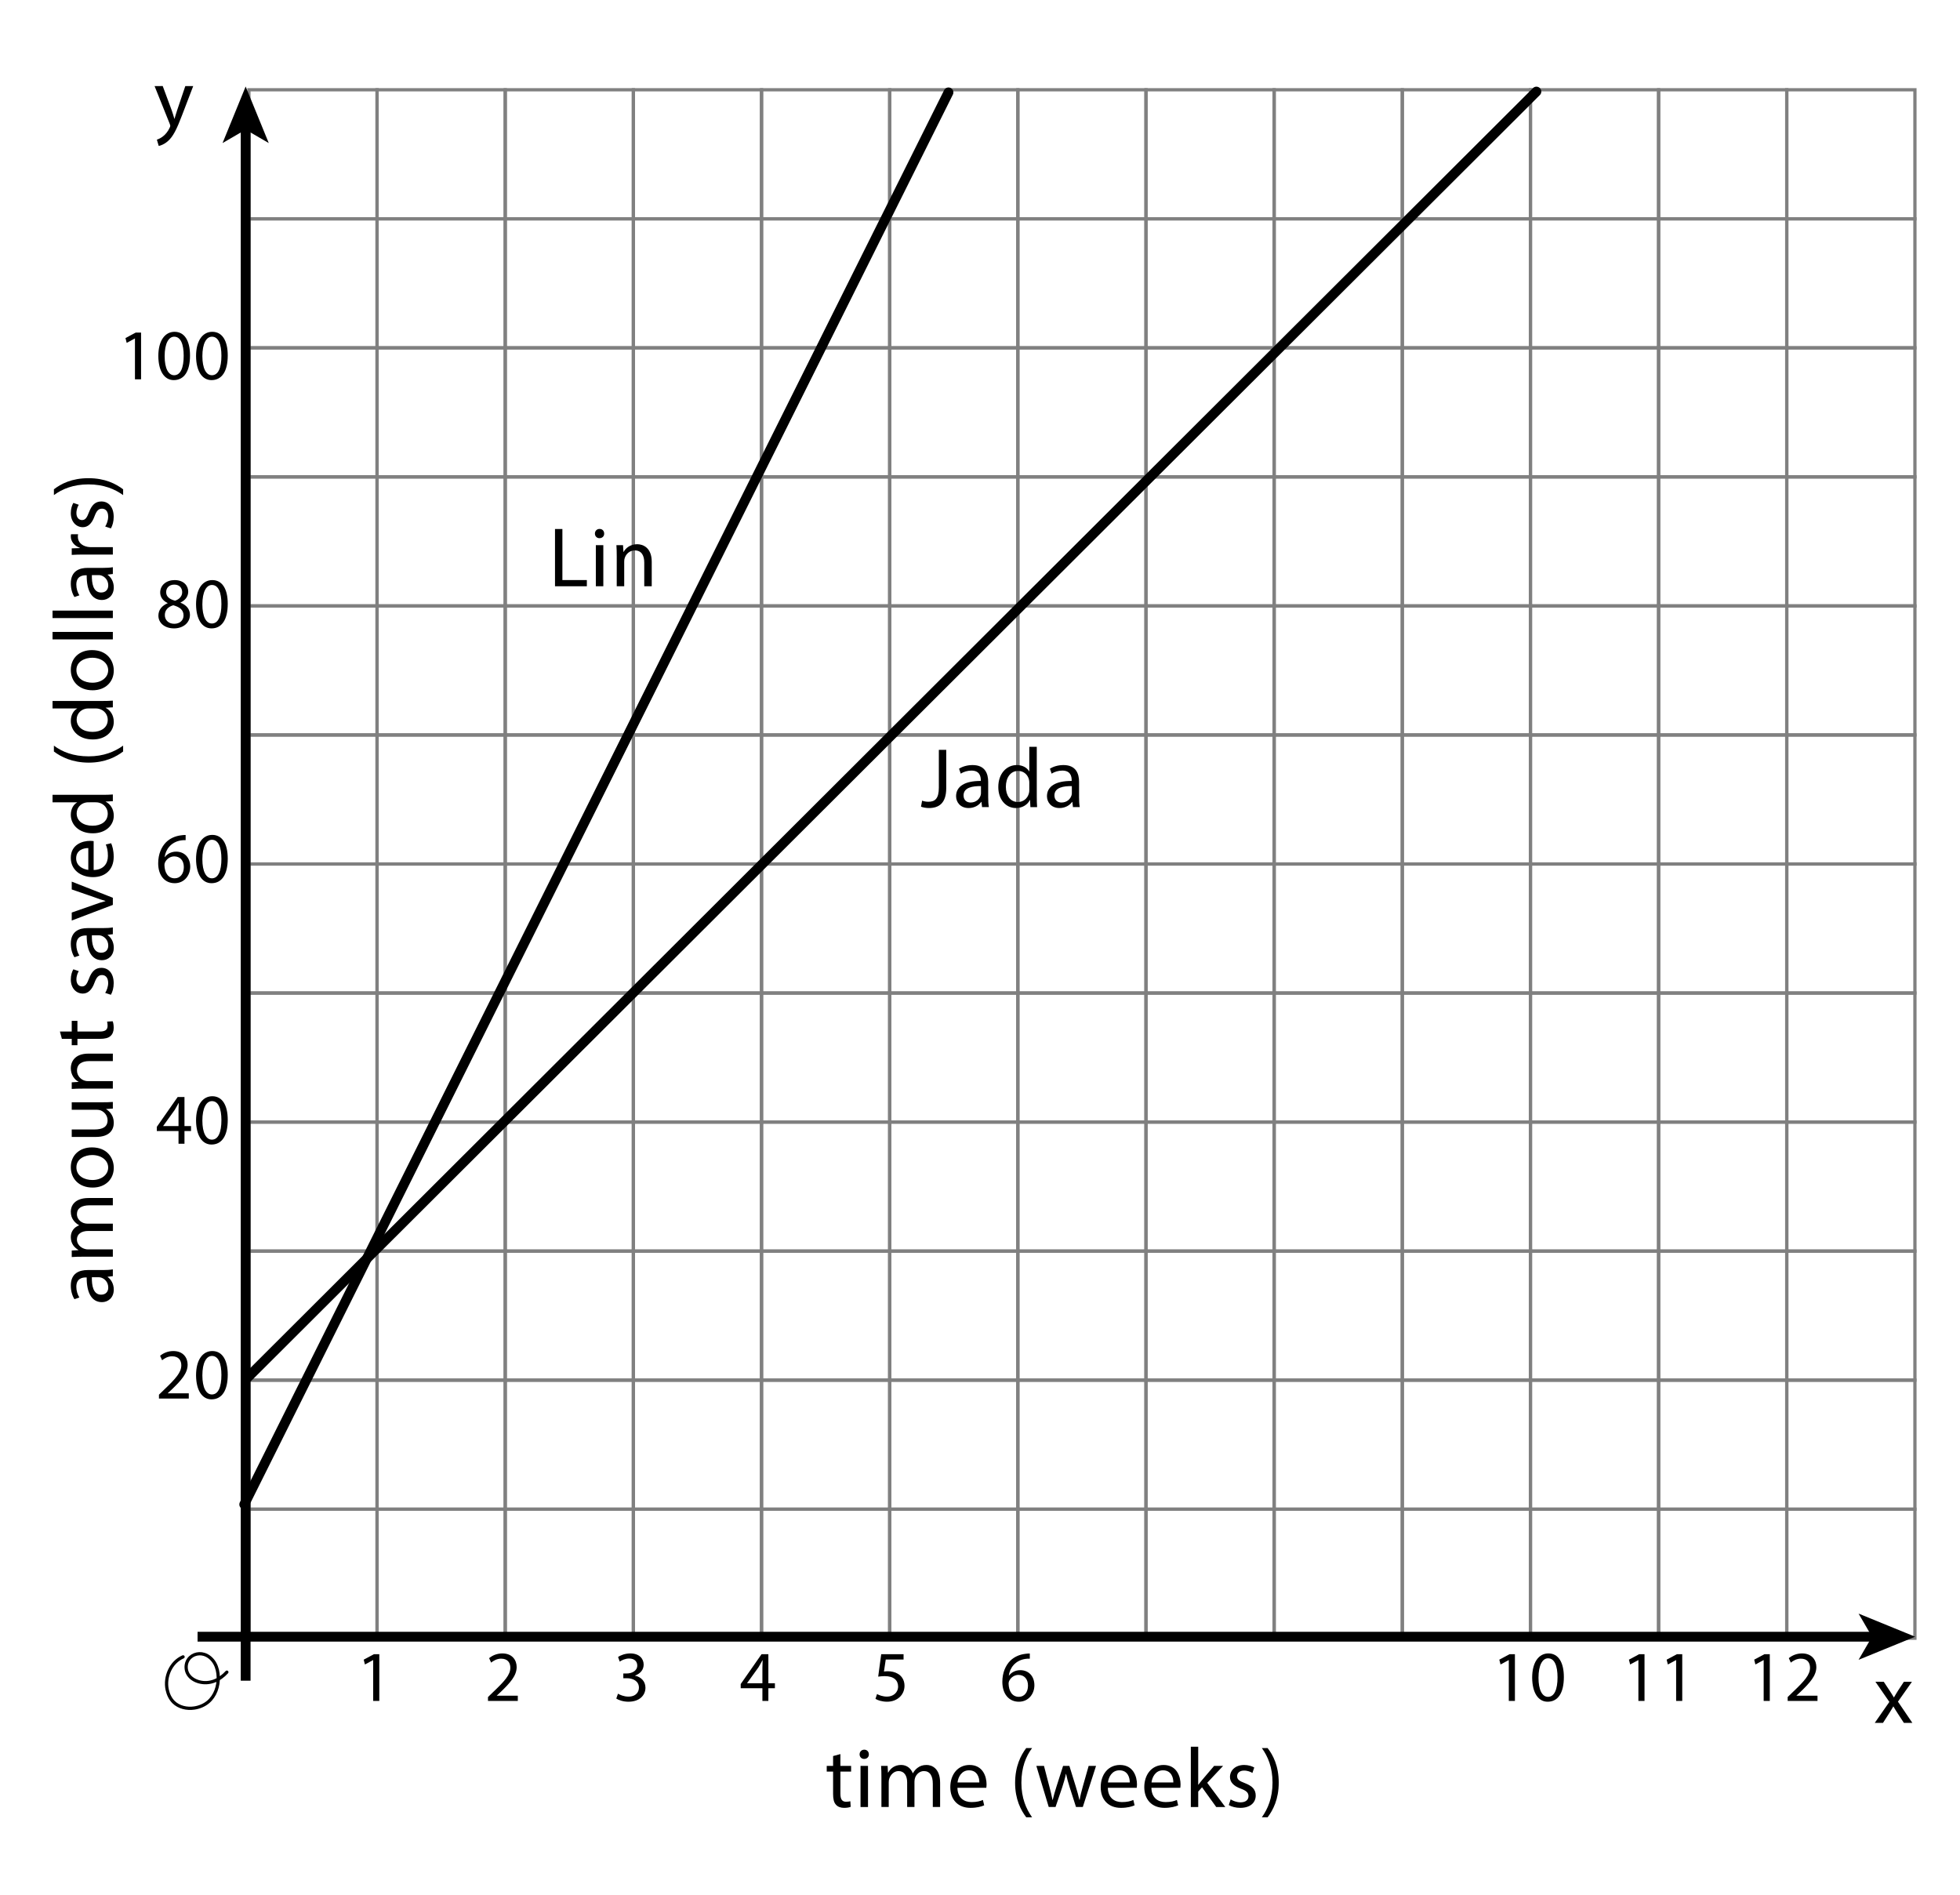 <?xml version="1.0" encoding="utf-8"?>
<!-- Generator: Adobe Illustrator 23.0.3, SVG Export Plug-In . SVG Version: 6.00 Build 0)  -->
<svg version="1.1" xmlns="http://www.w3.org/2000/svg" xmlns:xlink="http://www.w3.org/1999/xlink" x="0px" y="0px"
	 viewBox="0 0 300 290" style="enable-background:new 0 0 300 290;" xml:space="preserve">
<style type="text/css">
	.st0{fill:none;stroke:#808080;stroke-width:0.5;stroke-miterlimit:10;}
	.st1{fill:none;stroke:#000000;stroke-width:1.5;stroke-miterlimit:10;}
	.st2{fill:none;stroke:#000000;stroke-width:0.496;stroke-linecap:round;stroke-linejoin:round;stroke-miterlimit:10;}
	.st3{fill:none;stroke:#000000;stroke-width:1.5;stroke-linecap:round;stroke-linejoin:round;stroke-miterlimit:10;}
</style>
<g id="Artwork">
	<rect x="38.1" y="13.74" class="st0" width="19.615" height="19.75"/>
	<rect x="57.715" y="13.74" class="st0" width="19.615" height="19.75"/>
	<rect x="77.331" y="13.74" class="st0" width="19.615" height="19.75"/>
	<rect x="96.946" y="13.74" class="st0" width="19.615" height="19.75"/>
	<rect x="116.562" y="13.74" class="st0" width="19.615" height="19.75"/>
	<rect x="136.177" y="13.74" class="st0" width="19.615" height="19.75"/>
	<rect x="155.792" y="13.74" class="st0" width="19.615" height="19.75"/>
	<rect x="175.408" y="13.74" class="st0" width="19.615" height="19.75"/>
	<rect x="195.023" y="13.74" class="st0" width="19.615" height="19.75"/>
	<rect x="214.638" y="13.74" class="st0" width="19.615" height="19.75"/>
	<rect x="234.254" y="13.74" class="st0" width="19.615" height="19.75"/>
	<rect x="253.869" y="13.74" class="st0" width="19.615" height="19.75"/>
	<rect x="273.485" y="13.74" class="st0" width="19.615" height="19.75"/>
	<rect x="38.1" y="33.49" class="st0" width="19.615" height="19.75"/>
	<rect x="57.715" y="33.49" class="st0" width="19.615" height="19.75"/>
	<rect x="77.331" y="33.49" class="st0" width="19.615" height="19.75"/>
	<rect x="96.946" y="33.49" class="st0" width="19.615" height="19.75"/>
	<rect x="116.562" y="33.49" class="st0" width="19.615" height="19.75"/>
	<rect x="136.177" y="33.49" class="st0" width="19.615" height="19.75"/>
	<rect x="155.792" y="33.49" class="st0" width="19.615" height="19.75"/>
	<rect x="175.408" y="33.49" class="st0" width="19.615" height="19.75"/>
	<rect x="195.023" y="33.49" class="st0" width="19.615" height="19.75"/>
	<rect x="214.638" y="33.49" class="st0" width="19.615" height="19.75"/>
	<rect x="234.254" y="33.49" class="st0" width="19.615" height="19.75"/>
	<rect x="253.869" y="33.49" class="st0" width="19.615" height="19.75"/>
	<rect x="273.485" y="33.49" class="st0" width="19.615" height="19.75"/>
	<rect x="38.1" y="53.24" class="st0" width="19.615" height="19.75"/>
	<rect x="57.715" y="53.24" class="st0" width="19.615" height="19.75"/>
	<rect x="77.331" y="53.24" class="st0" width="19.615" height="19.75"/>
	<rect x="96.946" y="53.24" class="st0" width="19.615" height="19.75"/>
	<rect x="116.562" y="53.24" class="st0" width="19.615" height="19.75"/>
	<rect x="136.177" y="53.24" class="st0" width="19.615" height="19.75"/>
	<rect x="155.792" y="53.24" class="st0" width="19.615" height="19.75"/>
	<rect x="175.408" y="53.24" class="st0" width="19.615" height="19.75"/>
	<rect x="195.023" y="53.24" class="st0" width="19.615" height="19.75"/>
	<rect x="214.638" y="53.24" class="st0" width="19.615" height="19.75"/>
	<rect x="234.254" y="53.24" class="st0" width="19.615" height="19.75"/>
	<rect x="253.869" y="53.24" class="st0" width="19.615" height="19.75"/>
	<rect x="273.485" y="53.24" class="st0" width="19.615" height="19.75"/>
	<rect x="38.1" y="72.99" class="st0" width="19.615" height="19.75"/>
	<rect x="57.715" y="72.99" class="st0" width="19.615" height="19.75"/>
	<rect x="77.331" y="72.99" class="st0" width="19.615" height="19.75"/>
	<rect x="96.946" y="72.99" class="st0" width="19.615" height="19.75"/>
	<rect x="116.562" y="72.99" class="st0" width="19.615" height="19.75"/>
	<rect x="136.177" y="72.99" class="st0" width="19.615" height="19.75"/>
	<rect x="155.792" y="72.99" class="st0" width="19.615" height="19.75"/>
	<rect x="175.408" y="72.99" class="st0" width="19.615" height="19.75"/>
	<rect x="195.023" y="72.99" class="st0" width="19.615" height="19.75"/>
	<rect x="214.638" y="72.99" class="st0" width="19.615" height="19.75"/>
	<rect x="234.254" y="72.99" class="st0" width="19.615" height="19.75"/>
	<rect x="253.869" y="72.99" class="st0" width="19.615" height="19.75"/>
	<rect x="273.485" y="72.99" class="st0" width="19.615" height="19.75"/>
	<rect x="38.1" y="92.74" class="st0" width="19.615" height="19.75"/>
	<rect x="57.715" y="92.74" class="st0" width="19.615" height="19.75"/>
	<rect x="77.331" y="92.74" class="st0" width="19.615" height="19.75"/>
	<rect x="96.946" y="92.74" class="st0" width="19.615" height="19.75"/>
	<rect x="116.562" y="92.74" class="st0" width="19.615" height="19.75"/>
	<rect x="136.177" y="92.74" class="st0" width="19.615" height="19.75"/>
	<rect x="155.792" y="92.74" class="st0" width="19.615" height="19.75"/>
	<rect x="175.408" y="92.74" class="st0" width="19.615" height="19.75"/>
	<rect x="195.023" y="92.74" class="st0" width="19.615" height="19.75"/>
	<rect x="214.638" y="92.74" class="st0" width="19.615" height="19.75"/>
	<rect x="234.254" y="92.74" class="st0" width="19.615" height="19.75"/>
	<rect x="253.869" y="92.74" class="st0" width="19.615" height="19.75"/>
	<rect x="273.485" y="92.74" class="st0" width="19.615" height="19.75"/>
	<rect x="38.1" y="112.49" class="st0" width="19.615" height="19.75"/>
	<rect x="57.715" y="112.49" class="st0" width="19.615" height="19.75"/>
	<rect x="77.331" y="112.49" class="st0" width="19.615" height="19.75"/>
	<rect x="96.946" y="112.49" class="st0" width="19.615" height="19.75"/>
	<rect x="116.562" y="112.49" class="st0" width="19.615" height="19.75"/>
	<rect x="136.177" y="112.49" class="st0" width="19.615" height="19.75"/>
	<rect x="155.792" y="112.49" class="st0" width="19.615" height="19.75"/>
	<rect x="175.408" y="112.49" class="st0" width="19.615" height="19.75"/>
	<rect x="195.023" y="112.49" class="st0" width="19.615" height="19.75"/>
	<rect x="214.638" y="112.49" class="st0" width="19.615" height="19.75"/>
	<rect x="234.254" y="112.49" class="st0" width="19.615" height="19.75"/>
	<rect x="253.869" y="112.49" class="st0" width="19.615" height="19.75"/>
	<rect x="273.485" y="112.49" class="st0" width="19.615" height="19.75"/>
	<rect x="38.1" y="132.24" class="st0" width="19.615" height="19.75"/>
	<rect x="57.715" y="132.24" class="st0" width="19.615" height="19.75"/>
	<rect x="77.331" y="132.24" class="st0" width="19.615" height="19.75"/>
	<rect x="96.946" y="132.24" class="st0" width="19.615" height="19.75"/>
	<rect x="116.562" y="132.24" class="st0" width="19.615" height="19.75"/>
	<rect x="136.177" y="132.24" class="st0" width="19.615" height="19.75"/>
	<rect x="155.792" y="132.24" class="st0" width="19.615" height="19.75"/>
	<rect x="175.408" y="132.24" class="st0" width="19.615" height="19.75"/>
	<rect x="195.023" y="132.24" class="st0" width="19.615" height="19.75"/>
	<rect x="214.638" y="132.24" class="st0" width="19.615" height="19.75"/>
	<rect x="234.254" y="132.24" class="st0" width="19.615" height="19.75"/>
	<rect x="253.869" y="132.24" class="st0" width="19.615" height="19.75"/>
	<rect x="273.485" y="132.24" class="st0" width="19.615" height="19.75"/>
	<rect x="38.1" y="151.99" class="st0" width="19.615" height="19.75"/>
	<rect x="57.715" y="151.99" class="st0" width="19.615" height="19.75"/>
	<rect x="77.331" y="151.99" class="st0" width="19.615" height="19.75"/>
	<rect x="96.946" y="151.99" class="st0" width="19.615" height="19.75"/>
	<rect x="116.562" y="151.99" class="st0" width="19.615" height="19.75"/>
	<rect x="136.177" y="151.99" class="st0" width="19.615" height="19.75"/>
	<rect x="155.792" y="151.99" class="st0" width="19.615" height="19.75"/>
	<rect x="175.408" y="151.99" class="st0" width="19.615" height="19.75"/>
	<rect x="195.023" y="151.99" class="st0" width="19.615" height="19.75"/>
	<rect x="214.638" y="151.99" class="st0" width="19.615" height="19.75"/>
	<rect x="234.254" y="151.99" class="st0" width="19.615" height="19.75"/>
	<rect x="253.869" y="151.99" class="st0" width="19.615" height="19.75"/>
	<rect x="273.485" y="151.99" class="st0" width="19.615" height="19.75"/>
	<rect x="38.1" y="171.74" class="st0" width="19.615" height="19.75"/>
	<rect x="57.715" y="171.74" class="st0" width="19.615" height="19.75"/>
	<rect x="77.331" y="171.74" class="st0" width="19.615" height="19.75"/>
	<rect x="96.946" y="171.74" class="st0" width="19.615" height="19.75"/>
	<rect x="116.562" y="171.74" class="st0" width="19.615" height="19.75"/>
	<rect x="136.177" y="171.74" class="st0" width="19.615" height="19.75"/>
	<rect x="155.792" y="171.74" class="st0" width="19.615" height="19.75"/>
	<rect x="175.408" y="171.74" class="st0" width="19.615" height="19.75"/>
	<rect x="195.023" y="171.74" class="st0" width="19.615" height="19.75"/>
	<rect x="214.638" y="171.74" class="st0" width="19.615" height="19.75"/>
	<rect x="234.254" y="171.74" class="st0" width="19.615" height="19.75"/>
	<rect x="253.869" y="171.74" class="st0" width="19.615" height="19.75"/>
	<rect x="273.485" y="171.74" class="st0" width="19.615" height="19.75"/>
	<rect x="38.1" y="191.49" class="st0" width="19.615" height="19.75"/>
	<rect x="57.715" y="191.49" class="st0" width="19.615" height="19.75"/>
	<rect x="77.331" y="191.49" class="st0" width="19.615" height="19.75"/>
	<rect x="96.946" y="191.49" class="st0" width="19.615" height="19.75"/>
	<rect x="116.562" y="191.49" class="st0" width="19.615" height="19.75"/>
	<rect x="136.177" y="191.49" class="st0" width="19.615" height="19.75"/>
	<rect x="155.792" y="191.49" class="st0" width="19.615" height="19.75"/>
	<rect x="175.408" y="191.49" class="st0" width="19.615" height="19.75"/>
	<rect x="195.023" y="191.49" class="st0" width="19.615" height="19.75"/>
	<rect x="214.638" y="191.49" class="st0" width="19.615" height="19.75"/>
	<rect x="234.254" y="191.49" class="st0" width="19.615" height="19.75"/>
	<rect x="253.869" y="191.49" class="st0" width="19.615" height="19.75"/>
	<rect x="273.485" y="191.49" class="st0" width="19.615" height="19.75"/>
	<rect x="38.1" y="211.24" class="st0" width="19.615" height="19.75"/>
	<rect x="57.715" y="211.24" class="st0" width="19.615" height="19.75"/>
	<rect x="77.331" y="211.24" class="st0" width="19.615" height="19.75"/>
	<rect x="96.946" y="211.24" class="st0" width="19.615" height="19.75"/>
	<rect x="116.562" y="211.24" class="st0" width="19.615" height="19.75"/>
	<rect x="136.177" y="211.24" class="st0" width="19.615" height="19.75"/>
	<rect x="155.792" y="211.24" class="st0" width="19.615" height="19.75"/>
	<rect x="175.408" y="211.24" class="st0" width="19.615" height="19.75"/>
	<rect x="195.023" y="211.24" class="st0" width="19.615" height="19.75"/>
	<rect x="214.638" y="211.24" class="st0" width="19.615" height="19.75"/>
	<rect x="234.254" y="211.24" class="st0" width="19.615" height="19.75"/>
	<rect x="253.869" y="211.24" class="st0" width="19.615" height="19.75"/>
	<rect x="273.485" y="211.24" class="st0" width="19.615" height="19.75"/>
	<rect x="38.1" y="230.99" class="st0" width="19.615" height="19.75"/>
	<rect x="57.715" y="230.99" class="st0" width="19.615" height="19.75"/>
	<rect x="77.331" y="230.99" class="st0" width="19.615" height="19.75"/>
	<rect x="96.946" y="230.99" class="st0" width="19.615" height="19.75"/>
	<rect x="116.562" y="230.99" class="st0" width="19.615" height="19.75"/>
	<rect x="136.177" y="230.99" class="st0" width="19.615" height="19.75"/>
	<rect x="155.792" y="230.99" class="st0" width="19.615" height="19.75"/>
	<rect x="175.408" y="230.99" class="st0" width="19.615" height="19.75"/>
	<rect x="195.023" y="230.99" class="st0" width="19.615" height="19.75"/>
	<rect x="214.638" y="230.99" class="st0" width="19.615" height="19.75"/>
	<rect x="234.254" y="230.99" class="st0" width="19.615" height="19.75"/>
	<rect x="253.869" y="230.99" class="st0" width="19.615" height="19.75"/>
	<rect x="273.485" y="230.99" class="st0" width="19.615" height="19.75"/>
	<g>
		<g>
			<line class="st1" x1="37.6" y1="257.24" x2="37.6" y2="19.383"/>
			<g>
				<polygon points="37.6,13.24 41.137,21.896 37.6,19.842 34.064,21.896 				"/>
			</g>
		</g>
	</g>
	<g>
		<g>
			<line class="st1" x1="30.24" y1="250.506" x2="286.99" y2="250.506"/>
			<g>
				<polygon points="293.132,250.506 284.477,254.043 286.53,250.506 284.477,246.97 				"/>
			</g>
		</g>
	</g>
	<path class="st2" d="M28.02,253.592c-1.886,0.815-2.84,3.062-2.431,5.018c0.148,0.708,0.463,1.395,0.977,1.904
		c0.807,0.799,2.035,1.074,3.158,0.91c0.779-0.114,1.535-0.426,2.138-0.933c1.086-0.913,1.585-2.395,1.544-3.813
		c-0.021-0.725-0.174-1.457-0.53-2.09c-0.356-0.632-0.929-1.158-1.621-1.375c-1.001-0.313-2.15,0.113-2.587,1.092
		c-0.276,0.619-0.227,1.371,0.125,1.95c0.361,0.592,1.001,0.974,1.67,1.155c1.635,0.443,3.171-0.28,4.259-1.48"/>
	<line class="st3" x1="37.915" y1="210.832" x2="235.165" y2="14.015"/>
	<line class="st3" x1="37.383" y1="230.261" x2="145.177" y2="14.141"/>
</g>
<g id="Type">
	<g>
		<path d="M128.633,268.473v1.807h1.638v0.871h-1.638v3.394c0,0.78,0.221,1.222,0.858,1.222c0.299,0,0.52-0.039,0.663-0.078
			l0.052,0.858c-0.221,0.091-0.572,0.156-1.014,0.156c-0.533,0-0.962-0.169-1.235-0.481c-0.325-0.338-0.442-0.897-0.442-1.638
			v-3.432h-0.975v-0.871h0.975v-1.508L128.633,268.473z"/>
		<path d="M132.987,268.512c0.013,0.39-0.273,0.702-0.728,0.702c-0.403,0-0.689-0.312-0.689-0.702c0-0.403,0.299-0.715,0.715-0.715
			C132.714,267.797,132.987,268.109,132.987,268.512z M131.713,276.573v-6.292h1.144v6.292H131.713z"/>
		<path d="M134.912,271.983c0-0.65-0.013-1.183-0.052-1.703h1.001l0.052,1.014h0.039c0.351-0.598,0.936-1.157,1.976-1.157
			c0.858,0,1.508,0.52,1.781,1.261h0.026c0.195-0.351,0.442-0.624,0.702-0.819c0.377-0.286,0.793-0.442,1.391-0.442
			c0.832,0,2.067,0.546,2.067,2.73v3.705h-1.118v-3.562c0-1.209-0.442-1.937-1.365-1.937c-0.65,0-1.157,0.481-1.352,1.04
			c-0.052,0.156-0.091,0.364-0.091,0.572v3.887h-1.118v-3.77c0-1.001-0.442-1.729-1.313-1.729c-0.715,0-1.235,0.572-1.417,1.144
			c-0.065,0.169-0.091,0.364-0.091,0.559v3.796h-1.118V271.983z"/>
		<path d="M146.546,273.635c0.026,1.547,1.014,2.184,2.158,2.184c0.819,0,1.313-0.143,1.742-0.325l0.195,0.819
			c-0.403,0.182-1.092,0.39-2.093,0.39c-1.937,0-3.094-1.274-3.094-3.172s1.118-3.393,2.951-3.393c2.054,0,2.6,1.807,2.6,2.964
			c0,0.234-0.026,0.416-0.039,0.533H146.546z M149.9,272.815c0.013-0.728-0.299-1.859-1.586-1.859c-1.157,0-1.664,1.066-1.755,1.859
			H149.9z"/>
		<path d="M157.973,267.55c-0.949,1.274-1.638,2.964-1.638,5.317c0,2.314,0.715,3.978,1.638,5.278h-0.897
			c-0.819-1.079-1.703-2.743-1.703-5.278c0.013-2.561,0.884-4.225,1.703-5.317H157.973z"/>
		<path d="M159.793,270.28l0.832,3.198c0.182,0.702,0.351,1.352,0.468,2.002h0.039c0.143-0.637,0.351-1.313,0.559-1.989l1.027-3.211
			h0.962l0.975,3.146c0.234,0.754,0.416,1.417,0.559,2.054h0.039c0.104-0.637,0.273-1.3,0.481-2.041l0.897-3.159h1.131l-2.028,6.292
			h-1.04l-0.962-3.003c-0.221-0.702-0.403-1.326-0.559-2.067h-0.026c-0.156,0.754-0.351,1.404-0.572,2.08l-1.014,2.99h-1.04
			l-1.898-6.292H159.793z"/>
		<path d="M169.568,273.635c0.026,1.547,1.014,2.184,2.158,2.184c0.819,0,1.313-0.143,1.742-0.325l0.195,0.819
			c-0.403,0.182-1.092,0.39-2.093,0.39c-1.937,0-3.094-1.274-3.094-3.172s1.118-3.393,2.951-3.393c2.054,0,2.6,1.807,2.6,2.964
			c0,0.234-0.026,0.416-0.039,0.533H169.568z M172.923,272.815c0.013-0.728-0.299-1.859-1.586-1.859
			c-1.157,0-1.664,1.066-1.755,1.859H172.923z"/>
		<path d="M176.237,273.635c0.026,1.547,1.014,2.184,2.158,2.184c0.819,0,1.313-0.143,1.742-0.325l0.195,0.819
			c-0.403,0.182-1.092,0.39-2.093,0.39c-1.937,0-3.094-1.274-3.094-3.172s1.118-3.393,2.951-3.393c2.054,0,2.6,1.807,2.6,2.964
			c0,0.234-0.026,0.416-0.039,0.533H176.237z M179.592,272.815c0.013-0.728-0.299-1.859-1.586-1.859
			c-1.157,0-1.664,1.066-1.755,1.859H179.592z"/>
		<path d="M183.4,273.166h0.026c0.156-0.221,0.377-0.494,0.559-0.715l1.846-2.171h1.378l-2.431,2.587l2.769,3.705h-1.391
			l-2.171-3.016l-0.585,0.65v2.366h-1.131v-9.23h1.131V273.166z"/>
		<path d="M188.366,275.403c0.338,0.221,0.936,0.455,1.508,0.455c0.832,0,1.222-0.416,1.222-0.936c0-0.546-0.325-0.845-1.17-1.157
			c-1.131-0.403-1.664-1.027-1.664-1.781c0-1.014,0.819-1.846,2.171-1.846c0.637,0,1.196,0.182,1.547,0.39l-0.286,0.832
			c-0.247-0.156-0.702-0.364-1.287-0.364c-0.676,0-1.053,0.39-1.053,0.858c0,0.52,0.377,0.754,1.196,1.066
			c1.092,0.416,1.651,0.962,1.651,1.898c0,1.105-0.858,1.885-2.354,1.885c-0.689,0-1.326-0.169-1.768-0.429L188.366,275.403z"/>
		<path d="M193.137,278.146c0.923-1.287,1.638-2.977,1.638-5.317c0-2.327-0.702-3.991-1.638-5.278h0.884
			c0.832,1.066,1.703,2.73,1.703,5.292c0,2.548-0.871,4.199-1.703,5.304H193.137z"/>
	</g>
	<g>
		<path d="M143.701,114.77h1.131v5.863c0,2.327-1.144,3.042-2.652,3.042c-0.416,0-0.923-0.091-1.209-0.208l0.169-0.923
			c0.234,0.091,0.572,0.169,0.949,0.169c1.014,0,1.612-0.455,1.612-2.171V114.77z"/>
		<path d="M150.317,123.532l-0.091-0.793h-0.039c-0.351,0.494-1.027,0.936-1.924,0.936c-1.274,0-1.924-0.897-1.924-1.807
			c0-1.521,1.352-2.353,3.783-2.34v-0.13c0-0.52-0.143-1.456-1.43-1.456c-0.585,0-1.196,0.182-1.638,0.468l-0.26-0.754
			c0.52-0.338,1.274-0.559,2.067-0.559c1.924,0,2.392,1.313,2.392,2.574v2.353c0,0.546,0.026,1.079,0.104,1.508H150.317z
			 M150.148,120.321c-1.248-0.026-2.665,0.195-2.665,1.417c0,0.741,0.494,1.092,1.079,1.092c0.819,0,1.339-0.52,1.521-1.053
			c0.039-0.117,0.065-0.247,0.065-0.364V120.321z"/>
		<path d="M158.69,114.302v7.605c0,0.559,0.013,1.196,0.052,1.625h-1.027l-0.052-1.092h-0.026c-0.351,0.702-1.118,1.235-2.145,1.235
			c-1.521,0-2.691-1.287-2.691-3.198c-0.013-2.093,1.287-3.38,2.821-3.38c0.962,0,1.612,0.455,1.898,0.962h0.026v-3.757H158.69z
			 M157.546,119.801c0-0.143-0.013-0.338-0.052-0.481c-0.169-0.728-0.793-1.326-1.651-1.326c-1.183,0-1.885,1.04-1.885,2.431
			c0,1.274,0.624,2.327,1.859,2.327c0.767,0,1.469-0.507,1.677-1.365c0.039-0.156,0.052-0.312,0.052-0.494V119.801z"/>
		<path d="M164.227,123.532l-0.091-0.793h-0.039c-0.351,0.494-1.027,0.936-1.924,0.936c-1.274,0-1.924-0.897-1.924-1.807
			c0-1.521,1.352-2.353,3.783-2.34v-0.13c0-0.52-0.143-1.456-1.43-1.456c-0.585,0-1.196,0.182-1.638,0.468l-0.26-0.754
			c0.52-0.338,1.274-0.559,2.067-0.559c1.924,0,2.392,1.313,2.392,2.574v2.353c0,0.546,0.026,1.079,0.104,1.508H164.227z
			 M164.058,120.321c-1.248-0.026-2.665,0.195-2.665,1.417c0,0.741,0.494,1.092,1.079,1.092c0.819,0,1.339-0.52,1.521-1.053
			c0.039-0.117,0.065-0.247,0.065-0.364V120.321z"/>
	</g>
	<g>
		<path d="M84.949,80.968h1.131v7.813h3.744v0.949h-4.875V80.968z"/>
		<path d="M92.475,81.67c0.013,0.39-0.273,0.702-0.728,0.702c-0.403,0-0.689-0.312-0.689-0.702c0-0.403,0.299-0.715,0.715-0.715
			C92.202,80.954,92.475,81.266,92.475,81.67z M91.201,89.73v-6.292h1.144v6.292H91.201z"/>
		<path d="M94.399,85.14c0-0.65-0.013-1.183-0.052-1.703h1.014l0.065,1.04h0.026c0.312-0.598,1.04-1.183,2.08-1.183
			c0.871,0,2.223,0.52,2.223,2.678v3.757h-1.144v-3.627c0-1.014-0.377-1.859-1.456-1.859c-0.754,0-1.339,0.533-1.534,1.17
			c-0.052,0.143-0.078,0.338-0.078,0.533v3.783h-1.144V85.14z"/>
	</g>
	<g>
		<path d="M20.658,51.808h-0.022l-1.243,0.671l-0.187-0.737l1.562-0.836h0.825v7.151h-0.936V51.808z"/>
		<path d="M29.084,54.405c0,2.431-0.902,3.773-2.486,3.773c-1.397,0-2.343-1.309-2.365-3.675c0-2.398,1.034-3.718,2.486-3.718
			C28.226,50.785,29.084,52.127,29.084,54.405z M25.201,54.514c0,1.859,0.572,2.916,1.452,2.916c0.99,0,1.463-1.155,1.463-2.981
			c0-1.76-0.451-2.916-1.452-2.916C25.817,51.533,25.201,52.567,25.201,54.514z"/>
		<path d="M34.859,54.405c0,2.431-0.902,3.773-2.486,3.773c-1.397,0-2.343-1.309-2.365-3.675c0-2.398,1.034-3.718,2.486-3.718
			C34.001,50.785,34.859,52.127,34.859,54.405z M30.976,54.514c0,1.859,0.572,2.916,1.452,2.916c0.99,0,1.463-1.155,1.463-2.981
			c0-1.76-0.451-2.916-1.452-2.916C31.592,51.533,30.976,52.567,30.976,54.514z"/>
		<path d="M24.244,94.241c0-0.902,0.539-1.54,1.419-1.914l-0.011-0.033c-0.792-0.374-1.133-0.99-1.133-1.606
			c0-1.133,0.957-1.903,2.211-1.903c1.386,0,2.079,0.869,2.079,1.76c0,0.605-0.297,1.254-1.177,1.672v0.033
			c0.891,0.352,1.441,0.979,1.441,1.848c0,1.243-1.067,2.08-2.432,2.08C25.145,96.178,24.244,95.287,24.244,94.241z M28.094,94.198
			c0-0.869-0.605-1.287-1.573-1.562c-0.836,0.242-1.288,0.792-1.288,1.474c-0.033,0.726,0.517,1.364,1.431,1.364
			C27.533,95.474,28.094,94.935,28.094,94.198z M25.432,90.622c0,0.715,0.539,1.1,1.364,1.32c0.616-0.209,1.089-0.649,1.089-1.298
			c0-0.572-0.341-1.167-1.21-1.167C25.871,89.478,25.432,90.006,25.432,90.622z"/>
		<path d="M34.859,92.405c0,2.431-0.902,3.773-2.486,3.773c-1.397,0-2.343-1.309-2.365-3.675c0-2.398,1.034-3.718,2.486-3.718
			C34.001,88.785,34.859,90.127,34.859,92.405z M30.975,92.514c0,1.859,0.572,2.916,1.452,2.916c0.99,0,1.463-1.155,1.463-2.981
			c0-1.76-0.451-2.916-1.452-2.916C31.592,89.533,30.975,90.567,30.975,92.514z"/>
		<path d="M28.413,128.588c-0.198-0.011-0.451,0-0.726,0.044c-1.518,0.253-2.321,1.364-2.486,2.541h0.033
			c0.341-0.451,0.936-0.825,1.728-0.825c1.265,0,2.156,0.913,2.156,2.31c0,1.309-0.891,2.52-2.376,2.52
			c-1.529,0-2.53-1.188-2.53-3.047c0-1.408,0.506-2.52,1.21-3.224c0.594-0.583,1.386-0.946,2.288-1.056
			c0.286-0.044,0.528-0.055,0.704-0.055V128.588z M28.138,132.714c0-1.023-0.583-1.639-1.474-1.639c-0.583,0-1.123,0.363-1.386,0.88
			c-0.066,0.11-0.11,0.253-0.11,0.429c0.022,1.177,0.561,2.046,1.573,2.046C27.577,134.43,28.138,133.737,28.138,132.714z"/>
		<path d="M34.859,131.405c0,2.431-0.902,3.773-2.486,3.773c-1.397,0-2.343-1.309-2.365-3.675c0-2.398,1.034-3.718,2.486-3.718
			C34.001,127.785,34.859,129.127,34.859,131.405z M30.975,131.514c0,1.859,0.572,2.916,1.452,2.916c0.99,0,1.463-1.155,1.463-2.981
			c0-1.76-0.451-2.916-1.452-2.916C31.592,128.533,30.975,129.567,30.975,131.514z"/>
		<path d="M27.324,175.057v-1.947h-3.322v-0.638l3.19-4.565h1.045v4.444h1.001v0.759h-1.001v1.947H27.324z M27.324,172.35v-2.387
			c0-0.374,0.011-0.748,0.033-1.122h-0.033c-0.22,0.418-0.396,0.726-0.594,1.056l-1.75,2.431v0.022H27.324z"/>
		<path d="M34.859,171.405c0,2.431-0.902,3.773-2.486,3.773c-1.397,0-2.343-1.309-2.365-3.675c0-2.398,1.034-3.718,2.486-3.718
			C34.001,167.785,34.859,169.127,34.859,171.405z M30.975,171.514c0,1.859,0.572,2.916,1.452,2.916c0.99,0,1.463-1.155,1.463-2.981
			c0-1.76-0.451-2.916-1.452-2.916C31.592,168.533,30.975,169.567,30.975,171.514z"/>
		<path d="M24.331,214.057v-0.594l0.759-0.737c1.826-1.738,2.651-2.663,2.662-3.741c0-0.726-0.352-1.397-1.419-1.397
			c-0.649,0-1.188,0.33-1.519,0.605l-0.308-0.682c0.495-0.418,1.199-0.726,2.024-0.726c1.541,0,2.189,1.056,2.189,2.079
			c0,1.32-0.957,2.388-2.464,3.84l-0.572,0.528v0.022h3.212v0.803H24.331z"/>
		<path d="M34.859,210.405c0,2.431-0.902,3.773-2.486,3.773c-1.397,0-2.343-1.309-2.365-3.675c0-2.398,1.034-3.718,2.486-3.718
			C34.001,206.785,34.859,208.127,34.859,210.405z M30.975,210.514c0,1.859,0.572,2.916,1.452,2.916c0.99,0,1.463-1.155,1.463-2.981
			c0-1.76-0.451-2.916-1.452-2.916C31.592,207.533,30.975,208.567,30.975,210.514z"/>
	</g>
	<g>
		<path d="M57.122,254.088H57.1l-1.243,0.671l-0.187-0.737l1.562-0.836h0.825v7.151h-0.936V254.088z"/>
	</g>
	<g>
		<path d="M74.692,260.337v-0.594l0.759-0.737c1.826-1.738,2.651-2.663,2.662-3.741c0-0.726-0.352-1.397-1.419-1.397
			c-0.649,0-1.188,0.33-1.519,0.605l-0.308-0.682c0.495-0.418,1.199-0.726,2.024-0.726c1.541,0,2.189,1.056,2.189,2.079
			c0,1.32-0.957,2.388-2.464,3.84l-0.572,0.528v0.022h3.212v0.803H74.692z"/>
	</g>
	<g>
		<path d="M94.593,259.226c0.275,0.176,0.913,0.451,1.584,0.451c1.243,0,1.628-0.792,1.617-1.386
			c-0.011-1.001-0.913-1.43-1.849-1.43h-0.539v-0.726h0.539c0.704,0,1.595-0.363,1.595-1.21c0-0.572-0.363-1.078-1.254-1.078
			c-0.572,0-1.122,0.253-1.43,0.473l-0.253-0.704c0.374-0.275,1.1-0.55,1.87-0.55c1.408,0,2.046,0.836,2.046,1.705
			c0,0.737-0.44,1.364-1.32,1.683v0.022c0.88,0.176,1.595,0.836,1.595,1.837c0,1.144-0.891,2.146-2.607,2.146
			c-0.803,0-1.507-0.253-1.859-0.484L94.593,259.226z"/>
	</g>
	<g>
		<path d="M116.695,260.337v-1.947h-3.322v-0.638l3.19-4.565h1.045v4.444h1.001v0.759h-1.001v1.947H116.695z M116.695,257.631
			v-2.387c0-0.374,0.011-0.748,0.033-1.122h-0.033c-0.22,0.418-0.396,0.726-0.594,1.056l-1.75,2.431v0.022H116.695z"/>
	</g>
	<g>
		<path d="M138.303,254h-2.729l-0.275,1.837c0.165-0.022,0.319-0.044,0.583-0.044c0.55,0,1.1,0.121,1.541,0.385
			c0.561,0.319,1.023,0.935,1.023,1.837c0,1.397-1.111,2.442-2.663,2.442c-0.781,0-1.441-0.22-1.782-0.44l0.242-0.737
			c0.297,0.176,0.88,0.396,1.529,0.396c0.913,0,1.694-0.594,1.694-1.551c-0.011-0.924-0.627-1.584-2.058-1.584
			c-0.407,0-0.726,0.044-0.99,0.077l0.462-3.432h3.421V254z"/>
	</g>
	<g>
		<path d="M157.621,253.868c-0.198-0.011-0.451,0-0.726,0.044c-1.518,0.253-2.321,1.364-2.486,2.541h0.033
			c0.341-0.451,0.936-0.825,1.728-0.825c1.265,0,2.156,0.913,2.156,2.31c0,1.309-0.891,2.52-2.376,2.52
			c-1.529,0-2.53-1.188-2.53-3.047c0-1.408,0.506-2.52,1.21-3.224c0.594-0.583,1.386-0.946,2.289-1.056
			c0.286-0.044,0.528-0.055,0.704-0.055V253.868z M157.346,257.994c0-1.023-0.583-1.639-1.474-1.639
			c-0.583,0-1.123,0.363-1.386,0.88c-0.066,0.11-0.11,0.253-0.11,0.429c0.022,1.177,0.561,2.046,1.573,2.046
			C156.785,259.71,157.346,259.017,157.346,257.994z"/>
	</g>
	<g>
		<path d="M230.94,254.088h-0.022l-1.243,0.671l-0.187-0.737l1.562-0.836h0.825v7.151h-0.936V254.088z"/>
		<path d="M239.366,256.685c0,2.431-0.902,3.773-2.486,3.773c-1.397,0-2.343-1.309-2.365-3.675c0-2.398,1.034-3.718,2.486-3.718
			C238.508,253.065,239.366,254.407,239.366,256.685z M235.483,256.795c0,1.859,0.572,2.916,1.452,2.916
			c0.99,0,1.463-1.155,1.463-2.981c0-1.76-0.451-2.916-1.452-2.916C236.099,253.813,235.483,254.847,235.483,256.795z"/>
	</g>
	<g>
		<path d="M250.776,254.088h-0.022l-1.243,0.671l-0.187-0.737l1.562-0.836h0.825v7.151h-0.936V254.088z"/>
		<path d="M256.551,254.088h-0.022l-1.243,0.671l-0.187-0.737l1.563-0.836h0.825v7.151h-0.936V254.088z"/>
	</g>
	<g>
		<path d="M269.951,254.088h-0.022l-1.243,0.671l-0.187-0.737l1.562-0.836h0.825v7.151h-0.936V254.088z"/>
		<path d="M273.624,260.337v-0.594l0.759-0.737c1.826-1.738,2.651-2.663,2.662-3.741c0-0.726-0.352-1.397-1.419-1.397
			c-0.649,0-1.188,0.33-1.519,0.605l-0.308-0.682c0.495-0.418,1.199-0.726,2.024-0.726c1.541,0,2.189,1.056,2.189,2.079
			c0,1.32-0.957,2.388-2.464,3.84l-0.572,0.528v0.022h3.212v0.803H273.624z"/>
	</g>
	<g>
		<path d="M24.907,13.172l1.378,3.718c0.143,0.416,0.299,0.91,0.403,1.287h0.026c0.117-0.377,0.247-0.857,0.403-1.312l1.248-3.692
			h1.209l-1.716,4.485c-0.819,2.158-1.378,3.263-2.158,3.939c-0.559,0.493-1.118,0.688-1.404,0.74l-0.286-0.962
			c0.286-0.091,0.663-0.272,1.001-0.559c0.312-0.247,0.702-0.689,0.962-1.274c0.052-0.117,0.091-0.208,0.091-0.272
			c0-0.065-0.026-0.156-0.078-0.3l-2.327-5.798H24.907z"/>
	</g>
	<g>
		<path d="M288.329,257.404l0.897,1.353c0.234,0.351,0.429,0.676,0.637,1.027h0.039c0.208-0.377,0.416-0.702,0.624-1.04l0.884-1.339
			h1.235l-2.145,3.042l2.21,3.25h-1.3l-0.923-1.417c-0.247-0.364-0.455-0.715-0.676-1.092h-0.026
			c-0.208,0.377-0.429,0.715-0.663,1.092l-0.91,1.417h-1.261l2.236-3.211l-2.132-3.082H288.329z"/>
	</g>
	<g>
		<path d="M17.272,195.323l-0.793,0.091v0.039c0.494,0.351,0.936,1.027,0.936,1.924c0,1.274-0.897,1.924-1.807,1.924
			c-1.521,0-2.353-1.352-2.34-3.783h-0.13c-0.52,0-1.456,0.143-1.456,1.43c0,0.585,0.182,1.196,0.468,1.638l-0.754,0.26
			c-0.338-0.52-0.559-1.274-0.559-2.067c0-1.924,1.313-2.392,2.574-2.392h2.353c0.546,0,1.079-0.026,1.508-0.104V195.323z
			 M14.061,195.491c-0.026,1.248,0.195,2.665,1.417,2.665c0.741,0,1.092-0.494,1.092-1.079c0-0.819-0.52-1.339-1.053-1.521
			c-0.117-0.039-0.247-0.065-0.364-0.065H14.061z"/>
		<path d="M12.683,192.345c-0.65,0-1.183,0.013-1.703,0.052v-1.001l1.014-0.052v-0.039c-0.598-0.351-1.157-0.936-1.157-1.976
			c0-0.858,0.52-1.508,1.261-1.781v-0.026c-0.351-0.195-0.624-0.442-0.819-0.702c-0.286-0.377-0.442-0.793-0.442-1.391
			c0-0.832,0.546-2.067,2.73-2.067h3.705v1.118H13.71c-1.209,0-1.937,0.442-1.937,1.365c0,0.65,0.481,1.157,1.04,1.352
			c0.156,0.052,0.364,0.091,0.572,0.091h3.887v1.118h-3.77c-1.001,0-1.729,0.442-1.729,1.313c0,0.715,0.572,1.235,1.144,1.417
			c0.169,0.065,0.364,0.091,0.559,0.091h3.796v1.118H12.683z"/>
		<path d="M14.074,175.615c2.327,0,3.341,1.612,3.341,3.133c0,1.703-1.248,3.016-3.237,3.016c-2.106,0-3.341-1.378-3.341-3.12
			C10.837,176.836,12.15,175.615,14.074,175.615z M14.139,180.607c1.378,0,2.418-0.793,2.418-1.911c0-1.092-1.027-1.911-2.444-1.911
			c-1.066,0-2.418,0.533-2.418,1.885C11.695,180.021,12.943,180.607,14.139,180.607z"/>
		<path d="M15.556,168.712c0.65,0,1.222-0.013,1.716-0.052v1.014l-1.027,0.065v0.026c0.507,0.299,1.17,0.962,1.17,2.08
			c0,0.988-0.546,2.171-2.756,2.171H10.98v-1.144h3.484c1.196,0,2.002-0.364,2.002-1.404c0-0.767-0.533-1.3-1.04-1.508
			c-0.169-0.065-0.377-0.104-0.585-0.104H10.98v-1.144H15.556z"/>
		<path d="M12.683,166.619c-0.65,0-1.183,0.013-1.703,0.052v-1.014l1.04-0.065v-0.026c-0.598-0.312-1.183-1.04-1.183-2.08
			c0-0.871,0.52-2.223,2.678-2.223h3.757v1.144h-3.627c-1.014,0-1.859,0.377-1.859,1.456c0,0.754,0.533,1.339,1.17,1.534
			c0.143,0.052,0.338,0.078,0.533,0.078h3.783v1.144H12.683z"/>
		<path d="M9.173,157.883h1.807v-1.638h0.871v1.638h3.394c0.78,0,1.222-0.221,1.222-0.858c0-0.299-0.039-0.52-0.078-0.663
			l0.858-0.052c0.091,0.221,0.156,0.572,0.156,1.014c0,0.533-0.169,0.962-0.481,1.235c-0.338,0.325-0.897,0.442-1.638,0.442h-3.432
			v0.975H10.98v-0.975H9.472L9.173,157.883z"/>
		<path d="M16.102,151.968c0.221-0.338,0.455-0.936,0.455-1.508c0-0.832-0.416-1.222-0.936-1.222c-0.546,0-0.845,0.325-1.157,1.17
			c-0.403,1.131-1.027,1.664-1.781,1.664c-1.014,0-1.846-0.819-1.846-2.171c0-0.637,0.182-1.196,0.39-1.547l0.832,0.286
			c-0.156,0.247-0.364,0.702-0.364,1.287c0,0.676,0.39,1.053,0.858,1.053c0.52,0,0.754-0.377,1.066-1.196
			c0.416-1.092,0.962-1.651,1.898-1.651c1.105,0,1.885,0.858,1.885,2.354c0,0.689-0.169,1.326-0.429,1.768L16.102,151.968z"/>
		<path d="M17.272,142.985l-0.793,0.091v0.039c0.494,0.351,0.936,1.027,0.936,1.924c0,1.274-0.897,1.924-1.807,1.924
			c-1.521,0-2.353-1.352-2.34-3.783h-0.13c-0.52,0-1.456,0.143-1.456,1.43c0,0.585,0.182,1.196,0.468,1.638l-0.754,0.26
			c-0.338-0.52-0.559-1.274-0.559-2.067c0-1.924,1.313-2.392,2.574-2.392h2.353c0.546,0,1.079-0.026,1.508-0.104V142.985z
			 M14.061,143.154c-0.026,1.248,0.195,2.665,1.417,2.665c0.741,0,1.092-0.494,1.092-1.079c0-0.819-0.52-1.339-1.053-1.521
			c-0.117-0.039-0.247-0.065-0.364-0.065H14.061z"/>
		<path d="M10.98,139.67l3.536-1.235c0.572-0.208,1.092-0.377,1.612-0.507v-0.039c-0.52-0.143-1.04-0.325-1.612-0.533l-3.536-1.222
			v-1.196l6.292,2.47v1.092l-6.292,2.392V139.67z"/>
		<path d="M14.334,133.157c1.547-0.026,2.184-1.014,2.184-2.158c0-0.819-0.143-1.313-0.325-1.742l0.819-0.195
			c0.182,0.403,0.39,1.092,0.39,2.093c0,1.937-1.274,3.094-3.172,3.094s-3.393-1.118-3.393-2.951c0-2.054,1.807-2.6,2.964-2.6
			c0.234,0,0.416,0.026,0.533,0.039V133.157z M13.515,129.802c-0.728-0.013-1.859,0.299-1.859,1.586
			c0,1.157,1.066,1.664,1.859,1.755V129.802z"/>
		<path d="M8.042,121.652h7.605c0.559,0,1.196-0.013,1.625-0.052v1.027l-1.092,0.052v0.026c0.702,0.351,1.235,1.118,1.235,2.145
			c0,1.521-1.287,2.691-3.198,2.691c-2.093,0.013-3.38-1.287-3.38-2.821c0-0.962,0.455-1.612,0.962-1.898v-0.026H8.042V121.652z
			 M13.541,122.796c-0.143,0-0.338,0.013-0.481,0.052c-0.728,0.169-1.326,0.793-1.326,1.651c0,1.183,1.04,1.885,2.431,1.885
			c1.274,0,2.327-0.624,2.327-1.859c0-0.767-0.507-1.469-1.365-1.677c-0.156-0.039-0.312-0.052-0.494-0.052H13.541z"/>
		<path d="M8.25,114.125c1.274,0.949,2.964,1.638,5.317,1.638c2.314,0,3.978-0.715,5.278-1.638v0.897
			c-1.079,0.819-2.743,1.703-5.278,1.703c-2.561-0.013-4.225-0.884-5.317-1.703V114.125z"/>
		<path d="M8.042,107.287h7.605c0.559,0,1.196-0.013,1.625-0.052v1.027l-1.092,0.052v0.026c0.702,0.351,1.235,1.118,1.235,2.145
			c0,1.521-1.287,2.691-3.198,2.691c-2.093,0.013-3.38-1.287-3.38-2.821c0-0.962,0.455-1.612,0.962-1.898v-0.026H8.042V107.287z
			 M13.541,108.431c-0.143,0-0.338,0.013-0.481,0.052c-0.728,0.169-1.326,0.793-1.326,1.651c0,1.183,1.04,1.885,2.431,1.885
			c1.274,0,2.327-0.624,2.327-1.859c0-0.767-0.507-1.469-1.365-1.677c-0.156-0.039-0.312-0.052-0.494-0.052H13.541z"/>
		<path d="M14.074,99.501c2.327,0,3.341,1.612,3.341,3.133c0,1.703-1.248,3.016-3.237,3.016c-2.106,0-3.341-1.378-3.341-3.12
			C10.837,100.722,12.15,99.501,14.074,99.501z M14.139,104.493c1.378,0,2.418-0.793,2.418-1.911c0-1.092-1.027-1.911-2.444-1.911
			c-1.066,0-2.418,0.533-2.418,1.885C11.695,103.908,12.943,104.493,14.139,104.493z"/>
		<path d="M8.042,97.863v-1.144h9.23v1.144H8.042z"/>
		<path d="M8.042,94.6v-1.144h9.23V94.6H8.042z"/>
		<path d="M17.272,87.853l-0.793,0.091v0.039c0.494,0.351,0.936,1.027,0.936,1.924c0,1.274-0.897,1.924-1.807,1.924
			c-1.521,0-2.353-1.352-2.34-3.783h-0.13c-0.52,0-1.456,0.143-1.456,1.43c0,0.585,0.182,1.196,0.468,1.638l-0.754,0.26
			c-0.338-0.52-0.559-1.274-0.559-2.067c0-1.924,1.313-2.392,2.574-2.392h2.353c0.546,0,1.079-0.026,1.508-0.104V87.853z
			 M14.061,88.022c-0.026,1.248,0.195,2.665,1.417,2.665c0.741,0,1.092-0.494,1.092-1.079c0-0.819-0.52-1.339-1.053-1.521
			c-0.117-0.039-0.247-0.065-0.364-0.065H14.061z"/>
		<path d="M12.943,84.876c-0.741,0-1.378,0.013-1.963,0.052v-1.001l1.235-0.039v-0.052c-0.845-0.286-1.378-0.975-1.378-1.742
			c0-0.13,0.013-0.221,0.039-0.325h1.079c-0.026,0.117-0.039,0.234-0.039,0.39c0,0.806,0.611,1.378,1.469,1.534
			c0.156,0.026,0.338,0.052,0.533,0.052h3.354v1.131H12.943z"/>
		<path d="M16.102,80.586c0.221-0.338,0.455-0.936,0.455-1.508c0-0.832-0.416-1.222-0.936-1.222c-0.546,0-0.845,0.325-1.157,1.17
			c-0.403,1.131-1.027,1.664-1.781,1.664c-1.014,0-1.846-0.819-1.846-2.171c0-0.637,0.182-1.196,0.39-1.547l0.832,0.286
			c-0.156,0.247-0.364,0.702-0.364,1.287c0,0.676,0.39,1.053,0.858,1.053c0.52,0,0.754-0.377,1.066-1.196
			c0.416-1.092,0.962-1.651,1.898-1.651c1.105,0,1.885,0.858,1.885,2.354c0,0.689-0.169,1.326-0.429,1.768L16.102,80.586z"/>
		<path d="M18.846,75.776c-1.287-0.923-2.977-1.638-5.317-1.638c-2.327,0-3.991,0.702-5.278,1.638v-0.884
			c1.066-0.832,2.73-1.703,5.292-1.703c2.548,0,4.199,0.871,5.304,1.703V75.776z"/>
	</g>
	<g>
	</g>
	<g>
	</g>
	<g>
	</g>
	<g>
	</g>
	<g>
	</g>
	<g>
	</g>
	<g>
	</g>
	<g>
	</g>
	<g>
	</g>
	<g>
	</g>
	<g>
	</g>
	<g>
	</g>
	<g>
	</g>
	<g>
	</g>
	<g>
	</g>
	<g>
	</g>
</g>
</svg>
